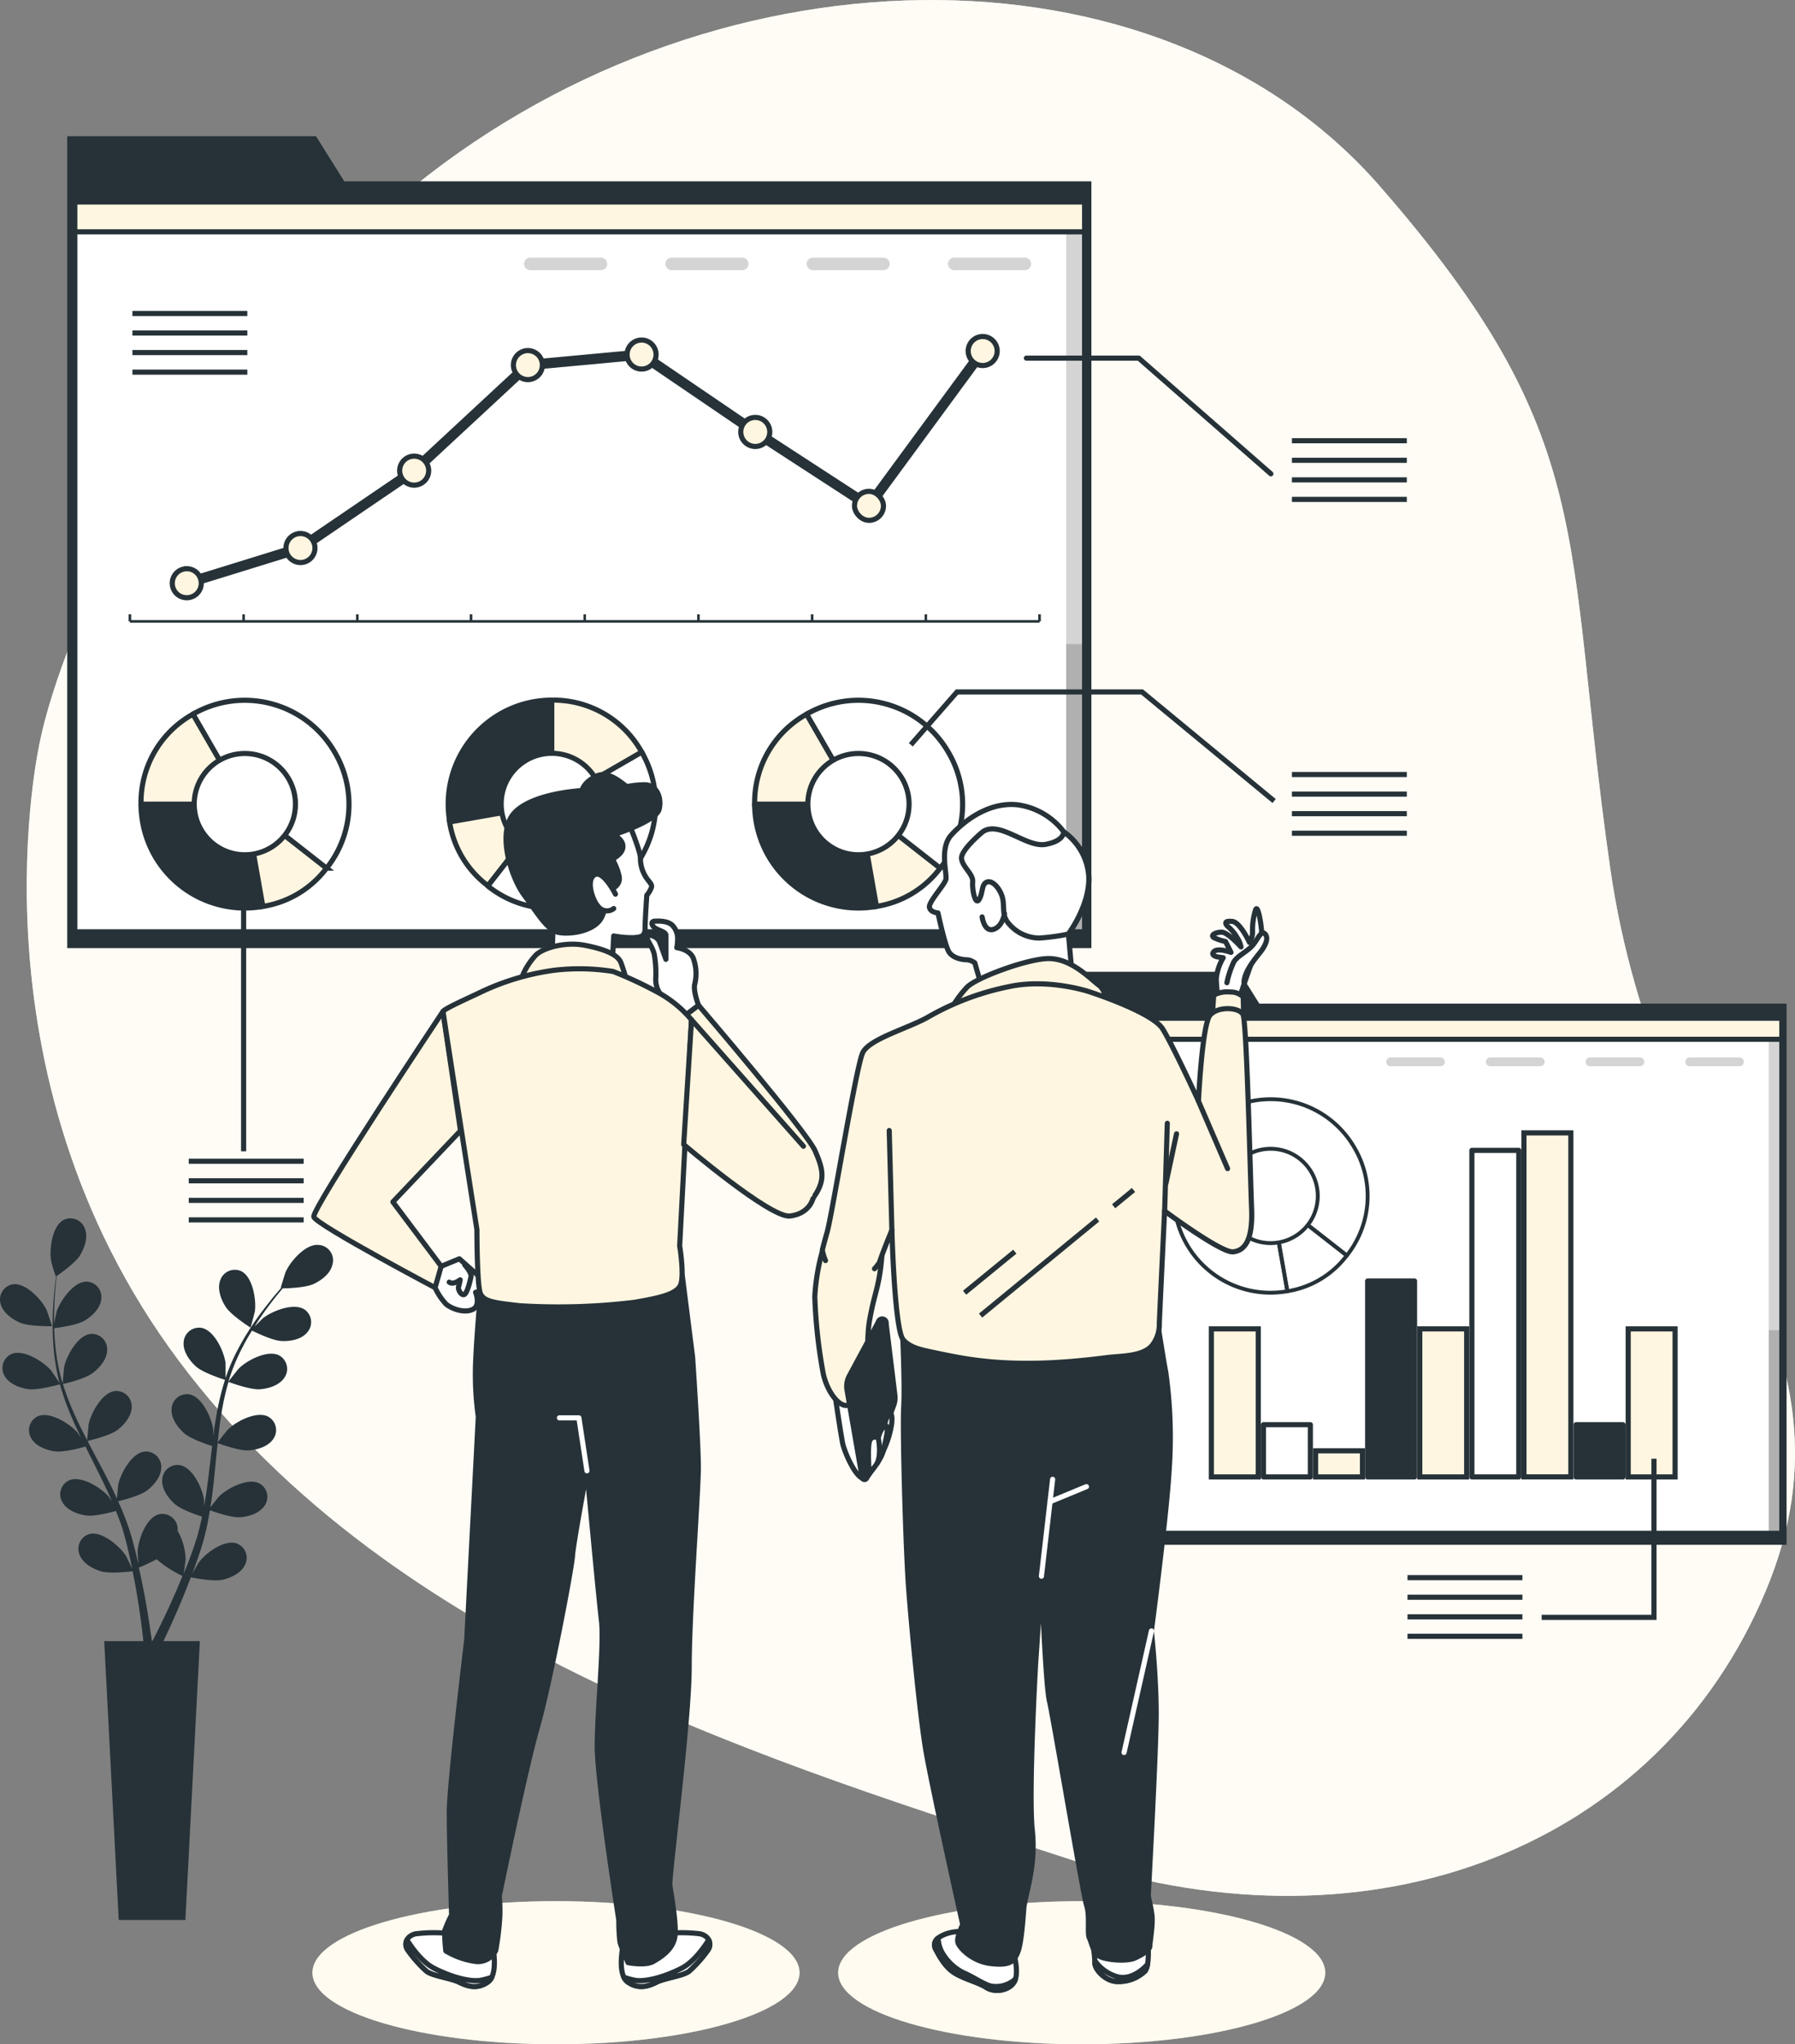 <svg xmlns="http://www.w3.org/2000/svg" xmlns:xlink="http://www.w3.org/1999/xlink" width="350" height="398.361" viewBox="0 0 350 398.361">
  <rect x="0" y="0" width="350" height="398.361" fill="#808080" stroke="none"/>
  <defs>
    <clipPath id="clip-path">
      <rect id="Rectangle_706" data-name="Rectangle 706" width="138.976" height="100.37" fill="#fff" stroke="#263238" stroke-linecap="round" stroke-linejoin="round" stroke-width="1"/>
    </clipPath>
    <clipPath id="clip-path-2">
      <rect id="Rectangle_721" data-name="Rectangle 721" width="196.898" height="142.206" fill="#fff" stroke="#263238" stroke-linecap="round" stroke-linejoin="round" stroke-width="1"/>
    </clipPath>
  </defs>
  <g id="Analysis-bro" transform="translate(-67.884 -45.003)">
    <g id="freepik--background-simple--inject-81" transform="translate(73.1 45.003)">
      <path id="Tracé_2294" data-name="Tracé 2294" d="M76.048,189.241s-15.069,64.59,26.993,120.874,115.5,78.171,174.492,97.432,114.253-2.986,134.982-52.563S391.371,278.7,382.141,213.945s-1.884-83.4-44.925-132.7-131.432-48.127-191.19,2.486S76.048,189.241,76.048,189.241Z" transform="translate(-73.422 -45.003)" fill="#fff6e1"/>
      <path id="Tracé_2295" data-name="Tracé 2295" d="M76.048,189.241s-15.069,64.59,26.993,120.874,115.5,78.171,174.492,97.432,114.253-2.986,134.982-52.563S391.371,278.7,382.141,213.945s-1.884-83.4-44.925-132.7-131.432-48.127-191.19,2.486S76.048,189.241,76.048,189.241Z" transform="translate(-73.422 -45.003)" fill="#fff" opacity="0.7"/>
    </g>
    <g id="freepik--Graphics--inject-81" transform="translate(80.99 71.55)">
      <path id="Tracé_2296" data-name="Tracé 2296" d="M326.244,252.267l-3.89-6.207H288.11V357.732H429.054V252.267Z" transform="translate(-93.802 -83.247)" fill="#263238"/>
      <rect id="Rectangle_702" data-name="Rectangle 702" width="138.976" height="100.37" transform="translate(195.353 171.864)" fill="#fff"/>
      <g id="Groupe_1399" data-name="Groupe 1399" transform="translate(195.353 171.864)" clip-path="url(#clip-path)">
        <rect id="Rectangle_703" data-name="Rectangle 703" width="3.23" height="101.99" transform="translate(136.423 -0.857)" opacity="0.17"/>
        <rect id="Rectangle_704" data-name="Rectangle 704" width="3.23" height="39.5" transform="translate(136.423 60.804)" opacity="0.17"/>
        <rect id="Rectangle_705" data-name="Rectangle 705" width="139.71" height="5.463" transform="translate(-0.556 -1.356)" fill="#fff6e1" stroke="#263238" stroke-miterlimit="10" stroke-width="1"/>
      </g>
      <rect id="Rectangle_707" data-name="Rectangle 707" width="138.976" height="100.37" transform="translate(195.353 171.864)" fill="none" stroke="#263238" stroke-linecap="round" stroke-linejoin="round" stroke-width="1"/>
      <g id="Groupe_1400" data-name="Groupe 1400" transform="translate(257.184 179.512)" opacity="0.17">
        <path id="Tracé_2297" data-name="Tracé 2297" d="M365.447,265.5h-9.72a.848.848,0,0,1-.857-.857h0a.857.857,0,0,1,.857-.857h9.72a.857.857,0,0,1,.857.857h0A.857.857,0,0,1,365.447,265.5Z" transform="translate(-354.87 -263.79)"/>
        <path id="Tracé_2298" data-name="Tracé 2298" d="M386.1,265.5h-9.729a.857.857,0,0,1-.857-.857h0a.857.857,0,0,1,.857-.857H386.1a.857.857,0,0,1,.857.857h0a.857.857,0,0,1-.857.857Z" transform="translate(-356.071 -263.79)"/>
        <path id="Tracé_2299" data-name="Tracé 2299" d="M406.737,265.5h-9.72a.857.857,0,0,1-.857-.857h0a.857.857,0,0,1,.857-.857h9.72a.857.857,0,0,1,.857.857h0a.848.848,0,0,1-.857.857Z" transform="translate(-357.272 -263.79)"/>
        <path id="Tracé_2300" data-name="Tracé 2300" d="M427.348,265.5h-9.682a.857.857,0,0,1-.866-.857h0a.866.866,0,0,1,.866-.857h9.682a.857.857,0,0,1,.857.857h0A.857.857,0,0,1,427.348,265.5Z" transform="translate(-358.473 -263.79)"/>
      </g>
      <rect id="Rectangle_708" data-name="Rectangle 708" width="9.145" height="28.848" transform="translate(304.369 232.405)" fill="#fff6e1" stroke="#263238" stroke-miterlimit="10" stroke-width="1"/>
      <rect id="Rectangle_709" data-name="Rectangle 709" width="9.145" height="10.181" transform="translate(294.207 251.072)" fill="#263238" stroke="#263238" stroke-linecap="round" stroke-linejoin="round" stroke-width="1"/>
      <rect id="Rectangle_710" data-name="Rectangle 710" width="9.145" height="67.03" transform="translate(284.045 194.214)" fill="#fff6e1" stroke="#263238" stroke-miterlimit="10" stroke-width="1"/>
      <rect id="Rectangle_711" data-name="Rectangle 711" width="9.145" height="63.639" transform="translate(273.892 197.614)" fill="#fff" stroke="#263238" stroke-linecap="round" stroke-linejoin="round" stroke-width="1"/>
      <rect id="Rectangle_712" data-name="Rectangle 712" width="9.145" height="28.848" transform="translate(263.73 232.405)" fill="#fff6e1" stroke="#263238" stroke-miterlimit="10" stroke-width="1"/>
      <rect id="Rectangle_713" data-name="Rectangle 713" width="9.145" height="38.182" transform="translate(253.567 223.071)" fill="#263238" stroke="#263238" stroke-linecap="round" stroke-linejoin="round" stroke-width="1"/>
      <rect id="Rectangle_714" data-name="Rectangle 714" width="9.145" height="5.095" transform="translate(243.415 256.158)" fill="#fff6e1" stroke="#263238" stroke-miterlimit="10" stroke-width="1"/>
      <rect id="Rectangle_715" data-name="Rectangle 715" width="9.145" height="10.181" transform="translate(233.252 251.072)" fill="#fff" stroke="#263238" stroke-linecap="round" stroke-linejoin="round" stroke-width="1"/>
      <rect id="Rectangle_716" data-name="Rectangle 716" width="9.145" height="28.848" transform="translate(223.09 232.405)" fill="#fff6e1" stroke="#263238" stroke-miterlimit="10" stroke-width="1"/>
      <path id="Tracé_2301" data-name="Tracé 2301" d="M329.775,292.45l3.268,18.563A18.837,18.837,0,0,1,310.92,292.45Z" transform="translate(-95.129 -85.946)" fill="none" stroke="#263238" stroke-linecap="round" stroke-linejoin="round" stroke-width="0.75"/>
      <path id="Tracé_2302" data-name="Tracé 2302" d="M330.94,292.45l14.853,11.6a17.979,17.979,0,0,1-11.584,6.96Z" transform="translate(-96.294 -85.946)" fill="none" stroke="#263238" stroke-miterlimit="10" stroke-width="0.75"/>
      <path id="Tracé_2303" data-name="Tracé 2303" d="M330.358,291.285l-9.418-16.322a18.836,18.836,0,0,1,25.749,6.894,18.554,18.554,0,0,1-1.469,21.031Z" transform="translate(-95.712 -84.781)" fill="none" stroke="#263238" stroke-linecap="round" stroke-linejoin="round" stroke-width="0.75"/>
      <circle id="Ellipse_76" data-name="Ellipse 76" cx="9.192" cy="9.192" r="9.192" transform="translate(221.651 206.498) rotate(-45)" fill="#fff" stroke="#263238" stroke-linecap="round" stroke-linejoin="round" stroke-width="0.75"/>
      <line id="Ligne_308" data-name="Ligne 308" x2="22.406" transform="translate(261.338 280.88)" fill="none" stroke="#263238" stroke-miterlimit="10" stroke-width="1"/>
      <line id="Ligne_309" data-name="Ligne 309" x2="22.406" transform="translate(261.338 284.695)" fill="none" stroke="#263238" stroke-miterlimit="10" stroke-width="1"/>
      <line id="Ligne_310" data-name="Ligne 310" x2="22.406" transform="translate(261.338 288.509)" fill="none" stroke="#263238" stroke-miterlimit="10" stroke-width="1"/>
      <line id="Ligne_311" data-name="Ligne 311" x2="22.406" transform="translate(261.338 292.314)" fill="none" stroke="#263238" stroke-miterlimit="10" stroke-width="1"/>
      <path id="Tracé_2304" data-name="Tracé 2304" d="M408.957,346.81v30.911h-21.9" transform="translate(-99.559 -89.108)" fill="none" stroke="#263238" stroke-miterlimit="10" stroke-width="1"/>
      <path id="Tracé_2305" data-name="Tracé 2305" d="M135.823,81.977l-5.51-8.787H81.8V231.4H281.5V81.977Z" transform="translate(-81.8 -73.19)" fill="#263238"/>
      <rect id="Rectangle_717" data-name="Rectangle 717" width="196.898" height="142.206" transform="translate(1.479 12.818)" fill="#fff"/>
      <g id="Groupe_1401" data-name="Groupe 1401" transform="translate(1.479 12.818)" clip-path="url(#clip-path-2)">
        <rect id="Rectangle_718" data-name="Rectangle 718" width="4.568" height="144.504" transform="translate(193.3 -1.224)" opacity="0.17"/>
        <rect id="Rectangle_719" data-name="Rectangle 719" width="4.568" height="55.963" transform="translate(193.3 86.149)" opacity="0.17"/>
        <rect id="Rectangle_720" data-name="Rectangle 720" width="197.943" height="7.732" transform="translate(-0.782 -1.921)" fill="#fff6e1" stroke="#263238" stroke-miterlimit="10" stroke-width="1"/>
      </g>
      <rect id="Rectangle_722" data-name="Rectangle 722" width="196.898" height="142.206" transform="translate(1.479 12.818)" fill="none" stroke="#263238" stroke-linecap="round" stroke-linejoin="round" stroke-width="1"/>
      <g id="Groupe_1402" data-name="Groupe 1402" transform="translate(89.078 23.659)" opacity="0.17">
        <path id="Tracé_2306" data-name="Tracé 2306" d="M191.374,100.74H177.595a1.215,1.215,0,0,1-1.215-1.215h0a1.215,1.215,0,0,1,1.215-1.215h13.779a1.215,1.215,0,0,1,1.215,1.215h0A1.215,1.215,0,0,1,191.374,100.74Z" transform="translate(-176.38 -98.31)"/>
        <path id="Tracé_2307" data-name="Tracé 2307" d="M220.624,100.74H206.855a1.215,1.215,0,0,1-1.215-1.215h0a1.215,1.215,0,0,1,1.215-1.215h13.769a1.215,1.215,0,0,1,1.215,1.215h0a1.215,1.215,0,0,1-1.215,1.215Z" transform="translate(-178.082 -98.31)"/>
        <path id="Tracé_2308" data-name="Tracé 2308" d="M249.874,100.74H236.1a1.215,1.215,0,0,1-1.215-1.215h0A1.215,1.215,0,0,1,236.1,98.31h13.769a1.215,1.215,0,0,1,1.215,1.215h0A1.215,1.215,0,0,1,249.874,100.74Z" transform="translate(-179.784 -98.31)"/>
        <path id="Tracé_2309" data-name="Tracé 2309" d="M279.134,100.74H265.355a1.215,1.215,0,0,1-1.215-1.215h0a1.215,1.215,0,0,1,1.215-1.215h13.779a1.215,1.215,0,0,1,1.215,1.215h0A1.215,1.215,0,0,1,279.134,100.74Z" transform="translate(-181.485 -98.31)"/>
      </g>
      <line id="Ligne_312" data-name="Ligne 312" x2="177.364" transform="translate(12.225 94.54)" fill="none" stroke="#263238" stroke-miterlimit="10" stroke-width="0.5"/>
      <line id="Ligne_313" data-name="Ligne 313" y1="1.375" transform="translate(12.225 93.165)" fill="none" stroke="#263238" stroke-miterlimit="10" stroke-width="0.5"/>
      <line id="Ligne_314" data-name="Ligne 314" y1="1.375" transform="translate(34.395 93.165)" fill="none" stroke="#263238" stroke-miterlimit="10" stroke-width="0.5"/>
      <line id="Ligne_315" data-name="Ligne 315" y1="1.375" transform="translate(56.566 93.165)" fill="none" stroke="#263238" stroke-miterlimit="10" stroke-width="0.5"/>
      <line id="Ligne_316" data-name="Ligne 316" y1="1.375" transform="translate(78.737 93.165)" fill="none" stroke="#263238" stroke-miterlimit="10" stroke-width="0.5"/>
      <line id="Ligne_317" data-name="Ligne 317" y1="1.375" transform="translate(100.907 93.165)" fill="none" stroke="#263238" stroke-miterlimit="10" stroke-width="0.5"/>
      <line id="Ligne_318" data-name="Ligne 318" y1="1.375" transform="translate(123.078 93.165)" fill="none" stroke="#263238" stroke-miterlimit="10" stroke-width="0.5"/>
      <line id="Ligne_319" data-name="Ligne 319" y1="1.375" transform="translate(145.248 93.165)" fill="none" stroke="#263238" stroke-miterlimit="10" stroke-width="0.5"/>
      <line id="Ligne_320" data-name="Ligne 320" y1="1.375" transform="translate(167.419 93.165)" fill="none" stroke="#263238" stroke-miterlimit="10" stroke-width="0.5"/>
      <line id="Ligne_321" data-name="Ligne 321" y1="1.375" transform="translate(189.589 93.165)" fill="none" stroke="#263238" stroke-miterlimit="10" stroke-width="0.5"/>
      <line id="Ligne_322" data-name="Ligne 322" x1="22.171" y2="6.856" transform="translate(23.31 80.243)" fill="none" stroke="#263238" stroke-linecap="round" stroke-miterlimit="10" stroke-width="2"/>
      <line id="Ligne_323" data-name="Ligne 323" x1="22.171" y2="15.079" transform="translate(45.481 65.165)" fill="none" stroke="#263238" stroke-linecap="round" stroke-miterlimit="10" stroke-width="2"/>
      <line id="Ligne_324" data-name="Ligne 324" x1="22.171" y2="20.569" transform="translate(67.651 44.595)" fill="none" stroke="#263238" stroke-linecap="round" stroke-miterlimit="10" stroke-width="2"/>
      <line id="Ligne_325" data-name="Ligne 325" x1="22.171" y2="2.053" transform="translate(89.822 42.542)" fill="none" stroke="#263238" stroke-linecap="round" stroke-miterlimit="10" stroke-width="2"/>
      <line id="Ligne_326" data-name="Ligne 326" x1="22.171" y1="15.079" transform="translate(111.992 42.542)" fill="none" stroke="#263238" stroke-linecap="round" stroke-miterlimit="10" stroke-width="2"/>
      <line id="Ligne_327" data-name="Ligne 327" x1="22.171" y1="14.4" transform="translate(134.163 57.621)" fill="none" stroke="#263238" stroke-linecap="round" stroke-miterlimit="10" stroke-width="2"/>
      <line id="Ligne_328" data-name="Ligne 328" x1="22.171" y2="30.167" transform="translate(156.333 41.855)" fill="none" stroke="#263238" stroke-linecap="round" stroke-miterlimit="10" stroke-width="2"/>
      <path id="Tracé_2310" data-name="Tracé 2310" d="M106.375,162.67h0A2.825,2.825,0,0,1,109.2,165.5h0a2.825,2.825,0,0,1-2.825,2.825h0a2.825,2.825,0,0,1-2.825-2.825h0a2.825,2.825,0,0,1,2.825-2.825Z" transform="translate(-83.065 -78.396)" fill="#fff6e1" stroke="#263238" stroke-miterlimit="10" stroke-width="1"/>
      <path id="Tracé_2311" data-name="Tracé 2311" d="M129.915,155.39h0a2.825,2.825,0,0,1,2.825,2.826h0a2.825,2.825,0,0,1-2.825,2.825h0a2.825,2.825,0,0,1-2.825-2.825h0a2.825,2.825,0,0,1,2.825-2.825Z" transform="translate(-84.435 -77.972)" fill="#fff6e1" stroke="#263238" stroke-miterlimit="10" stroke-width="1"/>
      <path id="Tracé_2312" data-name="Tracé 2312" d="M153.455,139.38h0a2.825,2.825,0,0,1,2.825,2.825h0a2.825,2.825,0,0,1-2.825,2.825h0a2.825,2.825,0,0,1-2.825-2.825h0A2.825,2.825,0,0,1,153.455,139.38Z" transform="translate(-85.804 -77.041)" fill="#fff6e1" stroke="#263238" stroke-miterlimit="10" stroke-width="1"/>
      <path id="Tracé_2313" data-name="Tracé 2313" d="M177,117.54h0a2.825,2.825,0,0,1,2.825,2.825h0A2.825,2.825,0,0,1,177,123.191h0a2.825,2.825,0,0,1-2.825-2.825h0A2.825,2.825,0,0,1,177,117.54Z" transform="translate(-87.174 -75.77)" fill="#fff6e1" stroke="#263238" stroke-miterlimit="10" stroke-width="1"/>
      <path id="Tracé_2314" data-name="Tracé 2314" d="M200.535,115.36h0a2.825,2.825,0,0,1,2.826,2.825h0a2.825,2.825,0,0,1-2.826,2.825h0a2.825,2.825,0,0,1-2.825-2.825h0A2.825,2.825,0,0,1,200.535,115.36Z" transform="translate(-88.543 -75.643)" fill="#fff6e1" stroke="#263238" stroke-miterlimit="10" stroke-width="1"/>
      <path id="Tracé_2315" data-name="Tracé 2315" d="M224.075,131.37h0A2.825,2.825,0,0,1,226.9,134.2h0a2.825,2.825,0,0,1-2.825,2.825h0a2.825,2.825,0,0,1-2.825-2.825h0A2.825,2.825,0,0,1,224.075,131.37Z" transform="translate(-89.913 -76.575)" fill="#fff6e1" stroke="#263238" stroke-miterlimit="10" stroke-width="1"/>
      <rect id="Rectangle_723" data-name="Rectangle 723" width="5.651" height="5.651" rx="2.825" transform="translate(153.508 69.196)" fill="#fff6e1" stroke="#263238" stroke-miterlimit="10" stroke-width="1"/>
      <path id="Tracé_2316" data-name="Tracé 2316" d="M271.155,114.63h0a2.825,2.825,0,0,1,2.825,2.825h0a2.825,2.825,0,0,1-2.825,2.825h0a2.825,2.825,0,0,1-2.825-2.825h0A2.825,2.825,0,0,1,271.155,114.63Z" transform="translate(-92.651 -75.601)" fill="#fff6e1" stroke="#263238" stroke-miterlimit="10" stroke-width="1"/>
      <path id="Tracé_2317" data-name="Tracé 2317" d="M180.872,210.09,160.981,213.6A20.24,20.24,0,0,1,177.4,190.161a20.985,20.985,0,0,1,3.513-.3Z" transform="translate(-86.388 -79.977)" fill="#263238" stroke="#263238" stroke-linecap="round" stroke-linejoin="round" stroke-width="1"/>
      <path id="Tracé_2318" data-name="Tracé 2318" d="M180.889,211.34l-12.451,15.945a19.241,19.241,0,0,1-7.478-12.432Z" transform="translate(-86.405 -81.227)" fill="#fff6e1" stroke="#263238" stroke-miterlimit="10" stroke-width="1"/>
      <path id="Tracé_2319" data-name="Tracé 2319" d="M181.349,210.715,198.877,200.6a20.24,20.24,0,0,1-7.4,27.69,19.882,19.882,0,0,1-22.6-1.582Z" transform="translate(-86.865 -80.602)" fill="#fff" stroke="#263238" stroke-linecap="round" stroke-linejoin="round" stroke-width="1"/>
      <path id="Tracé_2320" data-name="Tracé 2320" d="M182.12,210.09V189.86a19.665,19.665,0,0,1,17.527,10.115Z" transform="translate(-87.636 -79.977)" fill="#fff6e1" stroke="#263238" stroke-miterlimit="10" stroke-width="1"/>
      <circle id="Ellipse_77" data-name="Ellipse 77" cx="9.87" cy="9.87" r="9.87" transform="translate(80.525 130.115) rotate(-45)" fill="#fff" stroke="#263238" stroke-linecap="round" stroke-linejoin="round" stroke-width="1"/>
      <path id="Tracé_2321" data-name="Tracé 2321" d="M117.32,211.38l3.513,19.929a20.23,20.23,0,0,1-23.442-16.416,20.908,20.908,0,0,1-.311-3.513Z" transform="translate(-82.689 -81.229)" fill="#263238" stroke="#263238" stroke-linecap="round" stroke-linejoin="round" stroke-width="1"/>
      <path id="Tracé_2322" data-name="Tracé 2322" d="M118.57,211.38l15.945,12.46a19.27,19.27,0,0,1-12.432,7.469Z" transform="translate(-83.939 -81.229)" fill="#fff6e1" stroke="#263238" stroke-miterlimit="10" stroke-width="1"/>
      <path id="Tracé_2323" data-name="Tracé 2323" d="M117.945,210.13,107.82,192.6a20.249,20.249,0,0,1,27.652,7.412,19.92,19.92,0,0,1-1.582,22.6Z" transform="translate(-83.314 -79.979)" fill="#fff" stroke="#263238" stroke-linecap="round" stroke-linejoin="round" stroke-width="1"/>
      <path id="Tracé_2324" data-name="Tracé 2324" d="M117.32,210.3H97.08A19.665,19.665,0,0,1,107.2,192.77Z" transform="translate(-82.689 -80.147)" fill="#fff6e1" stroke="#263238" stroke-miterlimit="10" stroke-width="1"/>
      <circle id="Ellipse_78" data-name="Ellipse 78" cx="9.87" cy="9.87" r="9.87" transform="translate(24.761 120.28)" fill="#fff" stroke="#263238" stroke-linecap="round" stroke-linejoin="round" stroke-width="1"/>
      <path id="Tracé_2325" data-name="Tracé 2325" d="M244.36,211.38l3.513,19.929a20.23,20.23,0,0,1-23.442-16.416,20.911,20.911,0,0,1-.311-3.513Z" transform="translate(-90.08 -81.229)" fill="#263238" stroke="#263238" stroke-linecap="round" stroke-linejoin="round" stroke-width="1"/>
      <path id="Tracé_2326" data-name="Tracé 2326" d="M245.61,211.38l15.945,12.46a19.27,19.27,0,0,1-12.432,7.469Z" transform="translate(-91.33 -81.229)" fill="#fff6e1" stroke="#263238" stroke-miterlimit="10" stroke-width="1"/>
      <path id="Tracé_2327" data-name="Tracé 2327" d="M244.985,210.13,234.86,192.6a20.249,20.249,0,0,1,27.652,7.412,19.92,19.92,0,0,1-1.582,22.6Z" transform="translate(-90.704 -79.979)" fill="#fff" stroke="#263238" stroke-linecap="round" stroke-linejoin="round" stroke-width="1"/>
      <path id="Tracé_2328" data-name="Tracé 2328" d="M244.36,210.3H224.12a19.665,19.665,0,0,1,10.115-17.527Z" transform="translate(-90.079 -80.147)" fill="#fff6e1" stroke="#263238" stroke-miterlimit="10" stroke-width="1"/>
      <circle id="Ellipse_79" data-name="Ellipse 79" cx="9.87" cy="9.87" r="9.87" transform="translate(144.41 120.28)" fill="#fff" stroke="#263238" stroke-linecap="round" stroke-linejoin="round" stroke-width="1"/>
      <line id="Ligne_329" data-name="Ligne 329" x2="22.406" transform="translate(12.715 34.537)" fill="none" stroke="#263238" stroke-miterlimit="10" stroke-width="1"/>
      <line id="Ligne_330" data-name="Ligne 330" x2="22.406" transform="translate(12.715 38.342)" fill="none" stroke="#263238" stroke-miterlimit="10" stroke-width="1"/>
      <line id="Ligne_331" data-name="Ligne 331" x2="22.406" transform="translate(12.715 42.156)" fill="none" stroke="#263238" stroke-miterlimit="10" stroke-width="1"/>
      <line id="Ligne_332" data-name="Ligne 332" x2="22.406" transform="translate(12.715 45.97)" fill="none" stroke="#263238" stroke-miterlimit="10" stroke-width="1"/>
      <path id="Tracé_2329" data-name="Tracé 2329" d="M280.38,119.1h21.9l25.768,22.538" transform="translate(-93.352 -75.861)" fill="none" stroke="#263238" stroke-linecap="round" stroke-linejoin="round" stroke-width="1"/>
      <line id="Ligne_333" data-name="Ligne 333" x2="22.406" transform="translate(238.8 59.335)" fill="none" stroke="#263238" stroke-miterlimit="10" stroke-width="1"/>
      <line id="Ligne_334" data-name="Ligne 334" x2="22.406" transform="translate(238.8 63.149)" fill="none" stroke="#263238" stroke-miterlimit="10" stroke-width="1"/>
      <line id="Ligne_335" data-name="Ligne 335" x2="22.406" transform="translate(238.8 66.964)" fill="none" stroke="#263238" stroke-miterlimit="10" stroke-width="1"/>
      <line id="Ligne_336" data-name="Ligne 336" x2="22.406" transform="translate(238.8 70.769)" fill="none" stroke="#263238" stroke-miterlimit="10" stroke-width="1"/>
      <line id="Ligne_337" data-name="Ligne 337" x2="22.406" transform="translate(238.8 124.377)" fill="none" stroke="#263238" stroke-miterlimit="10" stroke-width="1"/>
      <line id="Ligne_338" data-name="Ligne 338" x2="22.406" transform="translate(238.8 128.192)" fill="none" stroke="#263238" stroke-miterlimit="10" stroke-width="1"/>
      <line id="Ligne_339" data-name="Ligne 339" x2="22.406" transform="translate(238.8 132.006)" fill="none" stroke="#263238" stroke-miterlimit="10" stroke-width="1"/>
      <line id="Ligne_340" data-name="Ligne 340" x2="22.406" transform="translate(238.8 135.821)" fill="none" stroke="#263238" stroke-miterlimit="10" stroke-width="1"/>
      <line id="Ligne_341" data-name="Ligne 341" x2="22.406" transform="translate(23.696 199.733)" fill="none" stroke="#263238" stroke-miterlimit="10" stroke-width="1"/>
      <line id="Ligne_342" data-name="Ligne 342" x2="22.406" transform="translate(23.696 203.547)" fill="none" stroke="#263238" stroke-miterlimit="10" stroke-width="1"/>
      <line id="Ligne_343" data-name="Ligne 343" x2="22.406" transform="translate(23.696 207.362)" fill="none" stroke="#263238" stroke-miterlimit="10" stroke-width="1"/>
      <line id="Ligne_344" data-name="Ligne 344" x2="22.406" transform="translate(23.696 211.167)" fill="none" stroke="#263238" stroke-miterlimit="10" stroke-width="1"/>
      <path id="Tracé_2330" data-name="Tracé 2330" d="M256.45,198.464l9.013-10.3h36.072l25.759,21.257" transform="translate(-91.96 -79.878)" fill="none" stroke="#263238" stroke-miterlimit="10" stroke-width="1"/>
      <line id="Ligne_345" data-name="Ligne 345" y2="48.297" transform="translate(34.395 149.505)" fill="none" stroke="#263238" stroke-miterlimit="10" stroke-width="1"/>
    </g>
    <g id="freepik--Plants--inject-81" transform="translate(67.884 282.409)">
      <path id="Tracé_2331" data-name="Tracé 2331" d="M71.761,318.187c1.818.8,6.273.7,6.273.7s-.942-2.91-1.036-3.089c-.942-2.044-4.069-5.415-6.593-5.076a3,3,0,0,0-2.411,3.767C68.417,316.219,70.207,317.509,71.761,318.187Z" transform="translate(-67.884 -297.866)" fill="#263238"/>
      <path id="Tracé_2332" data-name="Tracé 2332" d="M130.052,302.26c-2.524-.273-5.51,3.174-6.433,5.246-.085.179-1.008,3.117-.942,3.117h.057c-.48.537-.942,1.121-1.516,1.771-.942,1.215-2.091,2.59-3.193,4.172a53.6,53.6,0,0,0-3.306,5.265,38.377,38.377,0,0,0-2.825,6.357v-2.9c-.292-2.242-2.176-6.414-4.709-6.875a3.014,3.014,0,0,0-3.466,2.826c-.141,1.78,1.149,3.57,2.411,4.709,1.422,1.271,5.368,2.505,5.651,2.6a54.426,54.426,0,0,0-1.667,6.885c-.235,1.356-.443,2.731-.622,4.106v-1.3c-.292-2.242-2.166-6.4-4.662-6.866a3,3,0,0,0-3.456,2.825c-.151,1.789,1.14,3.57,2.4,4.709s4.624,2.26,5.51,2.543l-.2,1.582c-.3,2.543-.593,5.086-.942,7.535-.122.876-.283,1.733-.433,2.59v-1.121c-.283-2.242-2.166-6.4-4.709-6.866a2.995,2.995,0,0,0-3.457,2.825c-.151,1.78,1.149,3.57,2.411,4.709s4.295,2.147,5.35,2.5c-.188.876-.367,1.742-.593,2.581-.16.575-.273,1.13-.471,1.7l-.537,1.667c-.377,1.045-.763,2.129-1.158,3.136-.273.706-.546,1.375-.819,2.044.141-.866.367-2.571.377-2.722a11.689,11.689,0,0,0-1.563-5.651,3.815,3.815,0,0,0,0-.659,3,3,0,0,0-3.673-2.543c-2.449.65-4,4.945-4.116,7.2,0,.132.085,1.592.151,2.505-.122-.537-.235-1.055-.367-1.6-.264-1.083-.546-2.157-.857-3.306-.16-.556-.33-1.111-.5-1.676s-.4-1.14-.593-1.714c-.49-1.328-1.045-2.647-1.629-3.956.942-.235,4.3-1.083,5.651-2.119s2.76-2.712,2.75-4.5a3,3,0,0,0-3.24-3.07c-2.524.273-4.709,4.285-5.161,6.508,0,.132-.179,1.761-.245,2.656-.358-.791-.716-1.573-1.111-2.364-1.121-2.27-2.336-4.53-3.532-6.791-.367-.688-.725-1.384-1.083-2.072.339-.085,4.351-1.008,5.858-2.166,1.337-1.027,2.76-2.712,2.75-4.5a3,3,0,0,0-3.24-3.07c-2.524.273-4.709,4.285-5.161,6.5,0,.17-.245,2.515-.273,3.108-.791-1.526-1.573-3.051-2.27-4.6a51.8,51.8,0,0,1-2.477-6.386c.16,0,4.342-.942,5.886-2.176,1.347-1.027,2.769-2.712,2.75-4.5a2.995,2.995,0,0,0-3.23-3.07c-2.524.273-4.709,4.295-5.171,6.508,0,.17-.254,2.694-.264,3.155a1.563,1.563,0,0,0-.132-.386,38.011,38.011,0,0,1-1.281-6.743c-.141-1.262-.207-2.468-.245-3.645.8-.1,4.436-.584,5.952-1.5s3.042-2.392,3.221-4.172a3,3,0,0,0-2.882-3.409c-2.534,0-5.142,3.767-5.839,5.9,0,.122-.292,1.356-.471,2.251v-1.592c0-1.884.122-3.673.245-5.227.075-.876.16-1.676.245-2.421.735-.5,3.664-2.571,4.568-4.05s1.6-3.522.942-5.189a2.995,2.995,0,0,0-4.125-1.7c-2.251,1.158-2.825,5.651-2.477,7.921a29.758,29.758,0,0,0,.942,3.127h.047c-.1.716-.2,1.488-.292,2.326-.151,1.554-.311,3.306-.358,5.237a53.927,53.927,0,0,0,.151,6.207,39.64,39.64,0,0,0,1.149,6.856v.085c-.4-.631-1.573-2.345-1.676-2.468-1.479-1.7-5.35-4.144-7.685-3.155a3.014,3.014,0,0,0-1.328,4.266c.866,1.563,2.929,2.336,4.6,2.581,1.884.273,5.858-.876,6.178-.942a53.5,53.5,0,0,0,2.4,6.668c.546,1.262,1.14,2.515,1.742,3.767-.358-.527-.688-1-.744-1.064-1.479-1.7-5.34-4.144-7.676-3.155a2.995,2.995,0,0,0-1.328,4.257c.857,1.573,2.92,2.345,4.6,2.59s5.1-.669,6-.942l.706,1.441c1.149,2.289,2.307,4.568,3.372,6.838.377.8.725,1.6,1.064,2.4-.32-.471-.593-.866-.64-.942-1.488-1.714-5.35-4.144-7.685-3.155a3,3,0,0,0-1.328,4.257c.866,1.573,2.929,2.345,4.6,2.59s4.775-.584,5.839-.876c.33.829.659,1.658.942,2.477.179.565.4,1.1.546,1.676s.311,1.13.461,1.686c.264,1.083.537,2.194.763,3.259.17.744.311,1.45.452,2.157-.367-.8-1.111-2.355-1.187-2.477-1.206-1.884-4.709-4.907-7.111-4.285a3,3,0,0,0-1.959,4.012c.612,1.676,2.534,2.76,4.144,3.249,1.78.546,5.726.047,6.216,0,.235,1.168.452,2.317.64,3.409.669,3.767,1.074,6.922,1.328,9.126.047.4.085.744.122,1.083H88.235l2.825,54.334h13l2.825-54.334h-7.1l.16-.33c.942-2.034,2.326-4.954,3.767-8.523.461-1.13.942-2.345,1.413-3.588.471.094,4.37.885,6.188.48,1.648-.377,3.645-1.309,4.389-2.939a2.995,2.995,0,0,0-1.658-4.144c-2.4-.81-6.065,1.884-7.412,3.767-.075.113-.81,1.375-1.253,2.176l.575-1.535c.377-1.045.735-2.1,1.111-3.23.17-.556.339-1.111.5-1.676s.3-1.168.452-1.761c.33-1.366.593-2.778.829-4.2.942.339,4.182,1.469,5.877,1.356s3.767-.744,4.775-2.242a2.986,2.986,0,0,0-1.008-4.342c-2.251-1.168-6.282.942-7.892,2.571-.094.1-1.121,1.375-1.667,2.091.132-.857.273-1.714.377-2.581.32-2.515.556-5.067.8-7.619.075-.772.16-1.554.245-2.326.32.122,4.182,1.554,6.075,1.422,1.686-.122,3.767-.735,4.775-2.232a3,3,0,0,0-1.008-4.351c-2.251-1.158-6.282.942-7.892,2.571-.122.122-1.582,1.959-1.94,2.449.188-1.714.377-3.419.64-5.1a53.193,53.193,0,0,1,1.46-6.687c.151.057,4.172,1.573,6.112,1.441,1.686-.122,3.767-.744,4.784-2.242a3,3,0,0,0-1.008-4.351c-2.26-1.158-6.291.942-7.9,2.581-.122.122-1.7,2.1-1.959,2.477a1.179,1.179,0,0,1,.1-.386,37.3,37.3,0,0,1,2.647-6.329c.575-1.13,1.187-2.176,1.808-3.183.725.358,4.031,1.968,5.792,2.034s3.861-.311,4.992-1.7a3,3,0,0,0-.527-4.436c-2.11-1.4-6.357.283-8.128,1.7-.094.075-.942.942-1.629,1.62.292-.443.575-.942.857-1.337,1.064-1.6,2.129-2.995,3.089-4.229.546-.688,1.064-1.309,1.545-1.884.942,0,4.474-.122,6.047-.857s3.278-2.063,3.645-3.767a2.986,2.986,0,0,0-2.675-3.833Zm-27.9,67.689c-1.526,3.5-2.929,6.367-3.927,8.354l-.556,1.083H97.5a10.148,10.148,0,0,0-.17-1.29c-.311-2.232-.791-5.415-1.545-9.2-.235-1.2-.509-2.468-.8-3.767a30.89,30.89,0,0,0,3.456-1.629,21.626,21.626,0,0,0,5.058,3.259c-.452,1.1-.9,2.185-1.347,3.193Z" transform="translate(-67.914 -297.073)" fill="#263238"/>
      <path id="Tracé_2333" data-name="Tracé 2333" d="M119.381,318.994s.81-2.957.838-3.146c.311-2.242-.4-6.762-2.684-7.864a2.995,2.995,0,0,0-4.078,1.808c-.612,1.686.16,3.767,1.083,5.161C115.613,316.62,119.381,318.994,119.381,318.994Z" transform="translate(-70.523 -297.693)" fill="#263238"/>
    </g>
    <g id="freepik--character-2--inject-81" transform="translate(226.757 201.764)">
      <ellipse id="Ellipse_80" data-name="Ellipse 80" cx="47.487" cy="13.948" rx="47.487" ry="13.948" transform="translate(4.558 213.703)" fill="#fff6e1"/>
      <ellipse id="Ellipse_81" data-name="Ellipse 81" cx="47.487" cy="13.948" rx="47.487" ry="13.948" transform="translate(4.558 213.703)" fill="#fff" opacity="0.5"/>
      <path id="Tracé_2334" data-name="Tracé 2334" d="M286.511,216.79a13.638,13.638,0,0,0-8.994-5.274c-5.783-.64-10.661,3.343-12.978,5.915s-.772,7.535-1.027,8.608-3.343,4.361-3.212,5.4,1.667,1.149,1.667,1.149,1.29,6.047,2.063,7.459,2.825,1.667,3.6,1.667a2.826,2.826,0,0,1,1.526.612l1.2,4.172,17.574-4.012-.518-5.783s4.37-5.783,3.984-11.434A11.5,11.5,0,0,0,286.511,216.79Z" transform="translate(-237.95 -211.447)" fill="#fff" stroke="#263238" stroke-linecap="round" stroke-linejoin="round" stroke-width="1"/>
      <path id="Tracé_2335" data-name="Tracé 2335" d="M283.3,219.523c-3.767.64-8.994-4.756-12.244-2.439,0,0-4.37,3.6-4.106,5.265s2.307,2.957,2.176,4.493.518,4.756,1.29,3.343.386-2.957,1.545-3.343,2.825,1.676,3.08,3.6-.132,2.825.895,4.238a7.845,7.845,0,0,0,6.169,3.089,40.338,40.338,0,0,0,5.651-.772s4.37-5.783,3.984-11.434a11.5,11.5,0,0,0-4.879-8.476S287.029,218.855,283.3,219.523Z" transform="translate(-238.337 -211.741)" fill="#fff" stroke="#263238" stroke-linecap="round" stroke-linejoin="round" stroke-width="1"/>
      <path id="Tracé_2336" data-name="Tracé 2336" d="M271.21,234.67s.386,2.957,2.185,2.439,2.185-3.08,2.185-3.08" transform="translate(-238.585 -212.761)" fill="none" stroke="#263238" stroke-linecap="round" stroke-linejoin="round" stroke-width="1"/>
      <path id="Tracé_2337" data-name="Tracé 2337" d="M265.3,252.305a20.15,20.15,0,0,1,2.552-3.362c1.667-1.8,11.123-5.34,15.493-5.6s7.958,3.334,10.012,5.011a3.3,3.3,0,0,1,1.366,3.57,36.317,36.317,0,0,0-15.55-1.29,132.954,132.954,0,0,0-14.645,2.75Z" transform="translate(-238.197 -213.302)" fill="#fff6e1" stroke="#263238" stroke-linecap="round" stroke-linejoin="round" stroke-width="1"/>
      <path id="Tracé_2338" data-name="Tracé 2338" d="M240.68,333.065s1.158,7.93,1.545,9.861,3.136,8.175,4.709,6.7,2.1-6.5,1.328-9.013-1.931-7.148-2.119-7.732S240.68,333.065,240.68,333.065Z" transform="translate(-236.809 -218.499)" fill="#fff" stroke="#263238" stroke-linecap="round" stroke-linejoin="round" stroke-width="1"/>
      <path id="Tracé_2339" data-name="Tracé 2339" d="M238.237,303.19a41.157,41.157,0,0,0-1.667,9.5,100.834,100.834,0,0,0,1.535,14.391c.527,3.428,2.825,6.894,4.624,6.809,5.529-.254,3.475-10.53,4.5-16.444s1.884-6.291,2.439-12.846" transform="translate(-236.57 -216.784)" fill="#fff6e1" stroke="#263238" stroke-linecap="round" stroke-linejoin="round" stroke-width="1"/>
      <path id="Tracé_2340" data-name="Tracé 2340" d="M266.285,444.64a7.836,7.836,0,0,0-3.23.678c-1.62.744-2.025,1.752-1.479,2.76s1.742,3.438,3.7,4.643,4.643,1.818,6.188,2.825,4.445.669,5.463-1.149-.207-5.858-.207-5.858a49.963,49.963,0,0,1-6.668-2.157C267.7,445.318,266.285,444.64,266.285,444.64Z" transform="translate(-238.011 -225.013)" fill="#fff" stroke="#263238" stroke-linecap="round" stroke-linejoin="round" stroke-width="1"/>
      <path id="Tracé_2341" data-name="Tracé 2341" d="M276.928,454.476a3.444,3.444,0,0,0,.2-.5,5.651,5.651,0,0,1-4.709,1.375c-1.347-.273-3.767-1.95-5.321-2.562a9.993,9.993,0,0,1-4.248-3.965,6.752,6.752,0,0,1-.8-2.825,1.61,1.61,0,0,0-.471,2.147c.537,1.008,1.742,3.438,3.7,4.643s4.643,1.818,6.188,2.826S275.911,456.3,276.928,454.476Z" transform="translate(-238.012 -225.092)" fill="#fff" stroke="#263238" stroke-linecap="round" stroke-linejoin="round" stroke-width="1"/>
      <path id="Tracé_2342" data-name="Tracé 2342" d="M294.06,446.47s.471,3.165.471,4.445,2.157,3.57,4.379,3.57a7.461,7.461,0,0,0,5.378-2.016c.942-1.14.612-5.124.612-5.124S296.141,448.693,294.06,446.47Z" transform="translate(-239.914 -225.12)" fill="#fff" stroke="#263238" stroke-linecap="round" stroke-linejoin="round" stroke-width="1"/>
      <path id="Tracé_2343" data-name="Tracé 2343" d="M304.318,452.714a2.929,2.929,0,0,0,.5-1.328c-1.074,1.2-3.23,2.938-5.651,2.468a8.024,8.024,0,0,1-4.6-3.174v.48c0,1.281,2.157,3.57,4.379,3.57A7.437,7.437,0,0,0,304.318,452.714Z" transform="translate(-239.944 -225.365)" fill="#fff" stroke="#263238" stroke-linecap="round" stroke-linejoin="round" stroke-width="1"/>
      <path id="Tracé_2344" data-name="Tracé 2344" d="M254.706,320.056s.509,10.53.254,15.069.386,27.492.942,35.074,2.185,24.666,3.334,31.6,7.233,34.179,7.233,34.179-1.234,2.468-.942,3.494,2.769,3.7,6.47,4.116,4.417-.414,5.142-2.063,1.027-5.962,1.234-8.627,2.43-8.1,1.658-15.3.64-32.248.64-32.248l1.158-17.217s.772,21.069,1.545,24.28,6.593,37.89,7.252,39.839.1,5.444.509,6.273.725,2.665,1.752,3.494,5.444,1.234,7.092.509,2.976-1.639,2.976-2.364.622-4.106.414-5.962-.716-3.391-.716-3.9,1.535-27.869,1.535-35.441-.942-16.068-.942-16.068,2.957-22.35,3.466-31.344a91.133,91.133,0,0,0-.64-19.015c-.509-2.694-1.413-8.476-1.413-8.476s-10.793,3.343-19.27,3.6-11.434.895-16.19-.254-11.048-2.825-11.556-3.212S254.188,318.257,254.706,320.056Z" transform="translate(-237.622 -217.714)" fill="#263238" stroke="#263238" stroke-linecap="round" stroke-linejoin="round" stroke-width="1"/>
      <line id="Ligne_346" data-name="Ligne 346" y1="18.884" x2="2.185" transform="translate(44.19 131.5)" fill="none" stroke="#fff" stroke-linecap="round" stroke-linejoin="round" stroke-width="1"/>
      <line id="Ligne_347" data-name="Ligne 347" y1="2.938" x2="7.111" transform="translate(45.857 132.932)" fill="none" stroke="#fff" stroke-linecap="round" stroke-linejoin="round" stroke-width="1"/>
      <line id="Ligne_348" data-name="Ligne 348" x1="5.34" y2="23.687" transform="translate(60.305 161.045)" fill="none" stroke="#fff" stroke-linecap="round" stroke-linejoin="round" stroke-width="1"/>
      <path id="Tracé_2345" data-name="Tracé 2345" d="M324.289,250.01s1.667-4.992,2.27-6.508,1.968-3.174,1.968-5.133-.763-6.357-1.215-5.142a13.054,13.054,0,0,0-.6,4.229,3.569,3.569,0,0,1-.6,2.119s-1.818-3.927-3.325-4.078-1.516.3-.942.942a7.535,7.535,0,0,1,1.865,2.213,4.859,4.859,0,0,1,.753,1.808s-2.571-2.873-3.767-2.873-2.27.6-1.516,1.064a9.418,9.418,0,0,0,2.27.753l1.064,2.119s-2.571-.942-3.334-.151.763,1.045.763,1.045l1.055.151a9.946,9.946,0,0,0-1.356,4.078,35.151,35.151,0,0,0,.452,4.54Z" transform="translate(-241.361 -212.702)" fill="#fff" stroke="#263238" stroke-linecap="round" stroke-linejoin="round" stroke-width="1"/>
      <path id="Tracé_2346" data-name="Tracé 2346" d="M321.89,247.73a17.753,17.753,0,0,1,1.366-4.088c.753-1.206,2.571-1.959,3.626-3.174s1.667-3.023,2.421-2.27.151,2.119-.6,3.183-3.325,3.767-3.485,6.2" transform="translate(-241.533 -212.993)" fill="#fff" stroke="#263238" stroke-linecap="round" stroke-linejoin="round" stroke-width="1"/>
      <path id="Tracé_2347" data-name="Tracé 2347" d="M318.84,255.39l.3-4.53a5.575,5.575,0,0,1,3.183-.612,3.563,3.563,0,0,1,2.562.942l.151,4.992Z" transform="translate(-241.356 -213.703)" fill="#fff6e1" stroke="#263238" stroke-linecap="round" stroke-linejoin="round" stroke-width="1"/>
      <path id="Tracé_2348" data-name="Tracé 2348" d="M248.3,304.071a4.578,4.578,0,0,0,.688-.848.7.7,0,0,0,.057.235c.942-2.825,2.647-6.913,2.647-6.913s.509,19.27,2.185,21.323c1.29,1.6,3.767,2.053,5.651,2.458,2.524.537,5.058,1.064,7.61,1.432,8.863,1.281,17.744.763,26.588-.377,2.581-.33,6.838-.16,8.7-2.355a6.592,6.592,0,0,0,1.413-4.238c0-.518,1.027-21.973,1.027-21.973s11.048,8.222,13.365,7.968,3.852-2.317,3.6-8.476-.942-36.364-1.676-37.777-4.879-1.667-6.423.132-2.26,16.727-2.26,16.727-4.916-10.69-6.97-14.033-14.514-7.318-14.514-7.318-7.836-2.571-15.418-.942a52.413,52.413,0,0,0-15.841,5.952c-3.852,2.185-11.434,4.238-12.724,6.932s-5.905,31.221-6.932,34.951c-.3,1.064-.64,2.242-.942,3.5a9.551,9.551,0,0,0,.622,2.053" transform="translate(-236.661 -213.606)" fill="#fff6e1" stroke="#263238" stroke-linecap="round" stroke-linejoin="round" stroke-width="1"/>
      <line id="Ligne_349" data-name="Ligne 349" y1="3.174" x2="3.871" transform="translate(58.271 75.123)" fill="none" stroke="#263238" stroke-miterlimit="10" stroke-width="1"/>
      <line id="Ligne_350" data-name="Ligne 350" y1="18.733" x2="22.82" transform="translate(32.323 80.868)" fill="none" stroke="#263238" stroke-miterlimit="10" stroke-width="1"/>
      <line id="Ligne_351" data-name="Ligne 351" y1="8.006" x2="9.795" transform="translate(29.206 87.14)" fill="none" stroke="#263238" stroke-miterlimit="10" stroke-width="1"/>
      <path id="Tracé_2349" data-name="Tracé 2349" d="M249.339,318.491l-5.651,10.492a4.257,4.257,0,0,0-.452,2.741l2.938,16.953a.473.473,0,0,0,.942.085l5.237-14.08a4.126,4.126,0,0,0,.226-1.884l-1.714-14a.778.778,0,0,0-1.526-.3Z" transform="translate(-236.954 -217.638)" fill="#263238" stroke="#263238" stroke-linecap="round" stroke-linejoin="round" stroke-width="1"/>
      <line id="Ligne_352" data-name="Ligne 352" x2="5.689" y2="13.176" transform="translate(74.8 57.784)" fill="#fff" stroke="#263238" stroke-linecap="round" stroke-linejoin="round" stroke-width="1"/>
      <path id="Tracé_2350" data-name="Tracé 2350" d="M250.74,344.751a18.159,18.159,0,0,0,1.658-5.4c.2-2.43-.48-2.242-1.064-.876S250.74,344.751,250.74,344.751Z" transform="translate(-237.394 -218.779)" fill="#fff" stroke="#263238" stroke-linecap="round" stroke-linejoin="round" stroke-width="1"/>
      <path id="Tracé_2351" data-name="Tracé 2351" d="M247.849,349.345s2.326-2.7,2.712-4.445,1.347-5.218.386-4.832-1.356,2.317-1.356,2.317a1.121,1.121,0,0,0-1.742.782C247.463,344.711,247.849,349.345,247.849,349.345Z" transform="translate(-237.216 -218.928)" fill="#fff" stroke="#263238" stroke-linecap="round" stroke-linejoin="round" stroke-width="1"/>
      <path id="Tracé_2352" data-name="Tracé 2352" d="M249.7,342.53s.669,2.938-.188,4.888" transform="translate(-237.323 -219.073)" fill="none" stroke="#263238" stroke-linecap="round" stroke-linejoin="round" stroke-width="1"/>
      <line id="Ligne_353" data-name="Ligne 353" y1="17.085" x2="0.518" transform="translate(68.216 62.126)" fill="none" stroke="#263238" stroke-linecap="round" stroke-linejoin="round" stroke-width="1"/>
      <line id="Ligne_354" data-name="Ligne 354" y1="9.635" x2="2.063" transform="translate(68.471 64.179)" fill="none" stroke="#263238" stroke-linecap="round" stroke-linejoin="round" stroke-width="1"/>
      <line id="Ligne_355" data-name="Ligne 355" x1="0.518" y1="19.402" transform="translate(14.514 63.538)" fill="none" stroke="#263238" stroke-linecap="round" stroke-linejoin="round" stroke-width="1"/>
    </g>
    <g id="freepik--character-1--inject-81" transform="translate(128.807 195.954)">
      <ellipse id="Ellipse_82" data-name="Ellipse 82" cx="47.487" cy="13.948" rx="47.487" ry="13.948" transform="translate(0 219.513)" fill="#fff6e1"/>
      <ellipse id="Ellipse_83" data-name="Ellipse 83" cx="47.487" cy="13.948" rx="47.487" ry="13.948" transform="translate(0 219.513)" fill="#fff" opacity="0.5"/>
      <path id="Tracé_2353" data-name="Tracé 2353" d="M203.536,246.825a21.259,21.259,0,0,0-.3-4.86c-.461-1.667-1.526-2.731-1.375-3.343s1.978-.151,2.439,1.064,1.215,3.343,1.215,3.343v-4.709c0-.763-1.827-.942-2.43-1.667s-.16-1.064.3-1.064,2.279-.16,3.343.753a3.767,3.767,0,0,1,1.064,3.042,6.256,6.256,0,0,1-.151,1.367s2.43.3,3.184,1.977a8.7,8.7,0,0,1,.311,5.161c-.311,1.375.753,4.106.753,4.106l-3.193,2.43s-2.581-2.731-3.946-4.257a4.831,4.831,0,0,1-1.215-3.343Z" transform="translate(-136.6 -207.04)" fill="#fff" stroke="#263238" stroke-linecap="round" stroke-linejoin="round" stroke-width="1"/>
      <path id="Tracé_2354" data-name="Tracé 2354" d="M212.313,253l-3.193,2.43s17.565,35.789,19.232,37.023,3.767,1.526,6.235-1.818,2.129-5.472.452-9.268S212.313,253,212.313,253Z" transform="translate(-137.023 -208.054)" fill="#fff6e1" stroke="#263238" stroke-linecap="round" stroke-linejoin="round" stroke-width="1"/>
      <path id="Tracé_2355" data-name="Tracé 2355" d="M196.923,215.3s2.27,5.434,2.27,6.8a6.781,6.781,0,0,0,1.017,3.626c.678,1.13,1.479,1.469,1.017,2.373a5.171,5.171,0,0,1-.791,1.243s-.339,4.879-.339,6.461-.791,1.7-2.26,1.808a18.978,18.978,0,0,1-3.852-.339l-.226,4.3s-5.444-.678-7.591-.678h-4.191l.226-6.678a53.016,53.016,0,0,1-3.174-7.7,8.156,8.156,0,0,1,6.122-10.878,37.758,37.758,0,0,1,11.773-.339Z" transform="translate(-135.242 -205.843)" fill="#fff" stroke="#263238" stroke-linecap="round" stroke-linejoin="round" stroke-width="1"/>
      <path id="Tracé_2356" data-name="Tracé 2356" d="M192.758,227.761s2.383-.678,1.931-2.722-1.243-2.938-1.13-3.278,1.884-1.027,1.884-2.5-1.884-2.26-1.884-2.26,8.382-2.609,8.947-4.992-.565-4.756-2.825-4.756a18.346,18.346,0,0,0-3.4.339c-.452,0-3.4-3.287-6-2.034s-2.825,2.825-2.825,2.825-9.512.462-13.138,4.3-.565,12.809,1.884,16.086,4.417,6.8,6.687,7.252,6.461-.226,8.043-2.373.791-5.444.791-5.444Z" transform="translate(-134.902 -205.278)" fill="#263238" stroke="#263238" stroke-linecap="round" stroke-linejoin="round" stroke-width="1"/>
      <path id="Tracé_2357" data-name="Tracé 2357" d="M195,229.759s-2.383-4.756-4.078-3.767-.452,4.879.678,6.122a2.138,2.138,0,0,0,3.061.452" transform="translate(-135.916 -206.475)" fill="#fff" stroke="#263238" stroke-linecap="round" stroke-linejoin="round" stroke-width="1"/>
      <path id="Tracé_2358" data-name="Tracé 2358" d="M175.917,246.792a13.375,13.375,0,0,1,2.825-4.417c1.7-1.469,5.886-2.486,9.418-1.808s6.348,1.7,7.026,3.287a29.131,29.131,0,0,1,1.243,4.191s-3.278-1.592-9.738-1.592a34.2,34.2,0,0,0-10.991,1.7Z" transform="translate(-135.079 -207.318)" fill="#fff6e1" stroke="#263238" stroke-linecap="round" stroke-linejoin="round" stroke-width="1"/>
      <path id="Tracé_2359" data-name="Tracé 2359" d="M159.868,444.992a28.374,28.374,0,0,0-6.112.113c-1.808.452-2.27,2.034-1.469,3.165a24.608,24.608,0,0,0,3.617,4.078c1.13.942,4.709,1.356,6.338,2.147s3.513,1.479,5.651,0,.942-7.017.942-7.017S163.494,448.383,159.868,444.992Z" transform="translate(-133.695 -219.216)" fill="#fff" stroke="#263238" stroke-linecap="round" stroke-linejoin="round" stroke-width="1"/>
      <path id="Tracé_2360" data-name="Tracé 2360" d="M166.433,454.244c-2.034.339-5.773-.678-9.06-2.373-2.307-1.2-4.285-3.965-5.246-5.5a1.884,1.884,0,0,0,.16,1.987,24.609,24.609,0,0,0,3.617,4.078c1.13.942,4.709,1.356,6.338,2.147s3.513,1.479,5.651,0a2.336,2.336,0,0,0,.772-.942A14.627,14.627,0,0,1,166.433,454.244Z" transform="translate(-133.695 -219.303)" fill="#fff" stroke="#263238" stroke-linecap="round" stroke-linejoin="round" stroke-width="1"/>
      <path id="Tracé_2361" data-name="Tracé 2361" d="M205.806,444.992a28.374,28.374,0,0,1,6.112.113c1.808.452,2.27,2.034,1.479,3.165a25.111,25.111,0,0,1-3.626,4.078c-1.13.942-4.756,1.356-6.338,2.147s-3.513,1.479-5.651,0-.942-7.017-.942-7.017S202.18,448.383,205.806,444.992Z" transform="translate(-136.289 -219.216)" fill="#fff" stroke="#263238" stroke-linecap="round" stroke-linejoin="round" stroke-width="1"/>
      <path id="Tracé_2362" data-name="Tracé 2362" d="M199.272,454.244c2.034.339,5.773-.678,9.06-2.373,2.307-1.2,4.285-3.965,5.246-5.5a1.884,1.884,0,0,1-.151,1.987,25.107,25.107,0,0,1-3.626,4.078c-1.13.942-4.756,1.356-6.338,2.147s-3.513,1.479-5.651,0a2.335,2.335,0,0,1-.772-.942,14.929,14.929,0,0,0,2.232.6Z" transform="translate(-136.321 -219.303)" fill="#fff" stroke="#263238" stroke-linecap="round" stroke-linejoin="round" stroke-width="1"/>
      <path id="Tracé_2363" data-name="Tracé 2363" d="M166.957,311.951s-.942,10.539-1.017,15.3a59.182,59.182,0,0,0,.565,9.173l-2.26,43.5s-3.4,27.982-3.4,33.529.452,20.051.452,20.051a28.422,28.422,0,0,0-1.356,3.061,35.7,35.7,0,0,0,.226,3.956,15.3,15.3,0,0,0,5.773,2.044,3.843,3.843,0,0,0,3.965-2.157,54.826,54.826,0,0,0,.791-6.593,30.14,30.14,0,0,0-.113-3.965s4.982-24.356,7.365-32.625,6.687-30.7,6.913-33.642,2.826-16.651,2.826-16.651,2.27,24.582,2.825,29.2-.819,17.537-.819,24.487,4.21,33.9,4.21,33.9a34.44,34.44,0,0,0,.217,4.248c.226.942,1.573,4.031,1.573,4.031s3.353.669,4.926-.226,4.022-2.458,4.248-5.142-.8-8.119-1.017-9.682,3.767-31.787,3.767-42.523,1.789-34.028,1.789-38.944-1.121-21.492-1.121-21.492l-2.016-15.889S187.639,315.907,166.957,311.951Z" transform="translate(-134.162 -211.305)" fill="#263238" stroke="#263238" stroke-linecap="round" stroke-linejoin="round" stroke-width="1"/>
      <path id="Tracé_2364" data-name="Tracé 2364" d="M189.068,348.673,187.5,338.36h-3.8" transform="translate(-135.544 -213.02)" fill="none" stroke="#fff" stroke-linecap="round" stroke-linejoin="round" stroke-width="1"/>
      <path id="Tracé_2365" data-name="Tracé 2365" d="M158.025,254.29S132.4,292.735,132.85,294.3s25.062,14.551,25.062,14.551l-.226-4.926-9.418-12.536,13.186-13.873Z" transform="translate(-132.586 -208.129)" fill="#fff6e1" stroke="#263238" stroke-linecap="round" stroke-linejoin="round" stroke-width="1"/>
      <path id="Tracé_2366" data-name="Tracé 2366" d="M159.147,306.91l3.541-1.46,3.767,3.343s1.309,2.741.348,2.967l-.942.226s1.064,2.581-.6,3.343-4.106-.151-5.171-1.064a12.139,12.139,0,0,1-2.129-3.193Z" transform="translate(-134.047 -211.105)" fill="#fff" stroke="#263238" stroke-linecap="round" stroke-linejoin="round" stroke-width="1"/>
      <path id="Tracé_2367" data-name="Tracé 2367" d="M163.923,306.73s1.375,1.526,1.215,2.279-.753,3.343-1.366,3.494-1.215-1.064-1.064-1.516a13.123,13.123,0,0,0,.311-1.366s-1.375,1.064-2.129.452" transform="translate(-134.218 -211.18)" fill="#fff" stroke="#263238" stroke-linecap="round" stroke-linejoin="round" stroke-width="1"/>
      <path id="Tracé_2368" data-name="Tracé 2368" d="M192.772,245.968a41.486,41.486,0,0,0-11.556-.226,48.484,48.484,0,0,0-14.127,4.191c-2.825,1.356-7.469,3.4-7.469,3.852s6.593,42.476,6.593,42.476,0,10.878.678,12.46,2.722,1.818,7.7,2.383a122.553,122.553,0,0,0,22.434-.678c4.417-.8,8.269-1.479,8.947-3.513s-.226-7.478-.226-7.478l2.307-44.049a22.6,22.6,0,0,0-7.13-5.651,75.83,75.83,0,0,0-8.156-3.767Z" transform="translate(-134.144 -207.614)" fill="#fff6e1" stroke="#263238" stroke-linecap="round" stroke-linejoin="round" stroke-width="1"/>
      <path id="Tracé_2369" data-name="Tracé 2369" d="M232.778,280.638,210.956,256l-1.526,24.3s16.9,14.391,20.72,13.939,4.483-3.391,4.483-3.391" transform="translate(-137.041 -208.229)" fill="#fff6e1" stroke="#263238" stroke-linecap="round" stroke-linejoin="round" stroke-width="1"/>
    </g>
  </g>
</svg>
